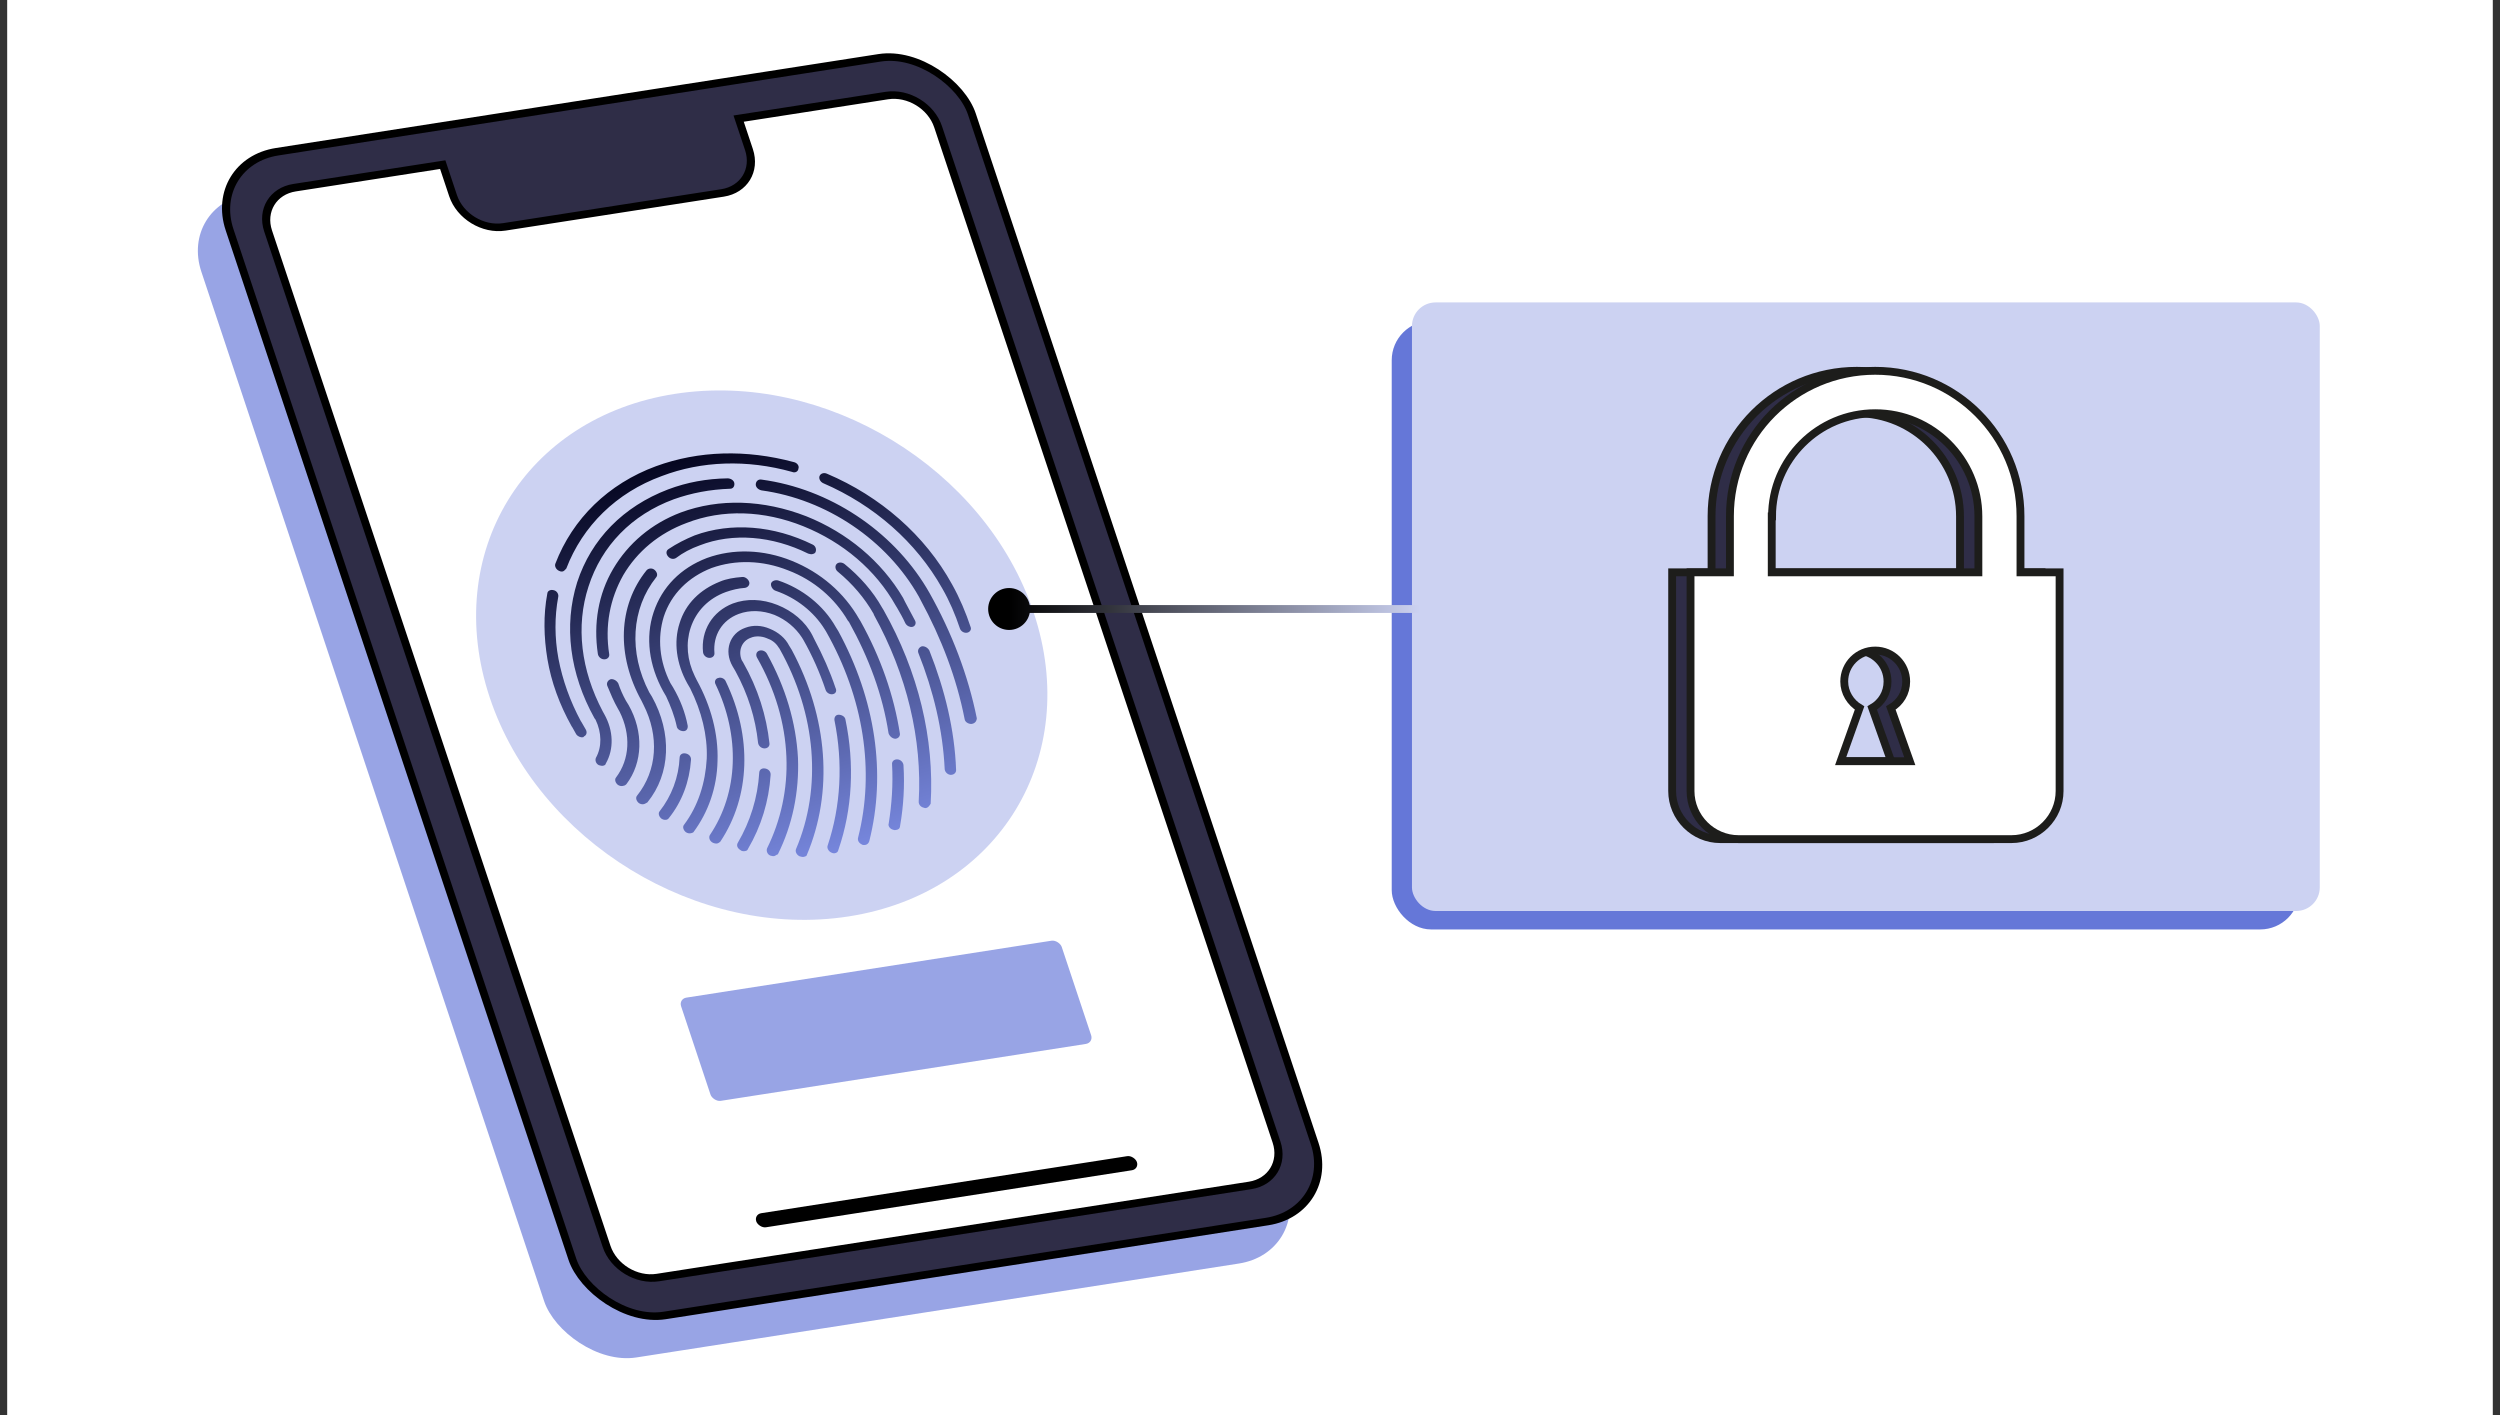 <svg width="318" height="180" viewBox="0 0 318 180" fill="none" xmlns="http://www.w3.org/2000/svg">
    <rect x="0" y="0" width="318" height="180" fill="#333333" stroke="none"/>
    <rect width="316.17" height="180" transform="translate(0.914)" fill="white"/>
    <rect width="95.566" height="155.981" rx="9" transform="matrix(0.988 -0.154 0.316 0.949 22.77 26.027)" fill="#98A4E5"/>
    <rect width="95.566" height="155.981" rx="9" transform="matrix(0.988 -0.154 0.316 0.949 26.359 20.686)" fill="#2F2D47" stroke="black"/>
    <path fill-rule="evenodd" clip-rule="evenodd" d="M56.315 20.942L37.464 23.874C34.735 24.299 33.231 26.767 34.105 29.386L77.153 158.53C78.026 161.15 80.946 162.929 83.674 162.505L159.016 150.785C161.744 150.361 163.249 147.893 162.375 145.273L119.327 16.129C118.454 13.51 115.534 11.73 112.806 12.155L93.955 15.087L95.268 19.028C96.141 21.648 94.638 24.116 91.909 24.54L64.15 28.858C61.422 29.282 58.502 27.503 57.629 24.883L56.315 20.942Z" fill="white"/>
    <path d="M56.315 20.942L56.809 20.865L56.651 20.391L56.157 20.468L56.315 20.942ZM93.955 15.087L93.796 14.613L93.302 14.689L93.46 15.164L93.955 15.087ZM95.268 19.028L94.774 19.105L95.268 19.028ZM57.629 24.883L57.135 24.96L57.629 24.883ZM37.622 24.349L56.473 21.416L56.157 20.468L37.306 23.4L37.622 24.349ZM34.599 29.309C33.813 26.952 35.166 24.731 37.622 24.349L37.306 23.4C34.304 23.867 32.65 26.581 33.611 29.463L34.599 29.309ZM77.647 158.453L34.599 29.309L33.611 29.463L76.659 158.607L77.647 158.453ZM83.516 162.031C81.06 162.413 78.433 160.811 77.647 158.453L76.659 158.607C77.619 161.489 80.831 163.446 83.832 162.979L83.516 162.031ZM158.858 150.311L83.516 162.031L83.832 162.979L159.174 151.259L158.858 150.311ZM161.881 145.35C162.667 147.708 161.313 149.929 158.858 150.311L159.174 151.259C162.175 150.793 163.83 148.078 162.869 145.196L161.881 145.35ZM118.833 16.206L161.881 145.35L162.869 145.196L119.821 16.052L118.833 16.206ZM112.964 12.629C115.419 12.247 118.047 13.848 118.833 16.206L119.821 16.052C118.861 13.171 115.649 11.213 112.648 11.68L112.964 12.629ZM94.113 15.561L112.964 12.629L112.648 11.68L93.796 14.613L94.113 15.561ZM93.46 15.164L94.774 19.105L95.762 18.951L94.449 15.01L93.46 15.164ZM94.774 19.105C95.56 21.463 94.207 23.684 91.751 24.066L92.067 25.014C95.068 24.547 96.723 21.833 95.762 18.951L94.774 19.105ZM91.751 24.066L63.992 28.384L64.309 29.332L92.067 25.014L91.751 24.066ZM63.992 28.384C61.537 28.766 58.909 27.164 58.123 24.806L57.135 24.96C58.095 27.842 61.307 29.799 64.309 29.332L63.992 28.384ZM58.123 24.806L56.809 20.865L55.821 21.019L57.135 24.96L58.123 24.806Z" fill="black"/>
    <circle cx="35.018" cy="35.018" r="35.018" transform="matrix(0.988 -0.154 0.316 0.949 51.23 55.496)" fill="#CCD2F2"/>
    <path fill-rule="evenodd" clip-rule="evenodd" d="M71.106 72.611C71.205 72.671 71.38 72.72 71.53 72.697C71.709 72.669 71.81 72.558 71.932 72.424C71.965 72.389 71.998 72.352 72.035 72.314C74.107 66.906 78.389 62.671 84.169 60.557C89.221 58.633 95 58.417 100.756 60.027C101.129 60.197 101.532 59.982 101.562 59.598C101.691 59.274 101.396 58.864 100.972 58.779C94.892 57.143 88.863 57.322 83.435 59.305C77.379 61.538 72.844 65.963 70.643 71.696C70.514 72.02 70.733 72.441 71.106 72.611ZM72.721 92.403C72.742 92.436 72.765 92.468 72.791 92.497L73.284 93.379C73.456 93.656 73.829 93.826 74.129 93.779C74.204 93.767 74.28 93.756 74.255 93.683C74.607 93.553 74.713 93.157 74.517 92.808C74.419 92.633 74.328 92.476 74.236 92.32C74.144 92.163 74.052 92.007 73.955 91.832C73.933 91.793 73.907 91.755 73.879 91.721C72.515 89.186 71.56 86.518 71.034 83.783C70.544 81.126 70.529 78.471 71.013 75.891C71.067 75.578 70.847 75.157 70.423 75.071C70.075 74.974 69.647 75.116 69.617 75.5C69.106 78.237 69.169 81.036 69.633 83.849C70.12 86.734 71.157 89.609 72.721 92.403ZM119.844 74.827L119.842 74.824C116.543 68.96 111.178 64.252 104.713 61.462C104.34 61.292 104.121 60.871 104.25 60.547C104.379 60.223 104.806 60.081 105.179 60.251C111.991 63.138 117.676 68.096 121.095 74.318L121.1 74.325C122.077 76.071 122.853 77.924 123.478 79.801C123.575 80.09 123.37 80.425 122.994 80.484C122.618 80.542 122.221 80.3 122.101 79.939C121.524 78.208 120.773 76.428 119.844 74.827ZM97.964 108.824C98.138 108.872 98.313 108.921 98.463 108.898C98.538 108.886 98.62 108.835 98.702 108.785C98.784 108.734 98.866 108.683 98.941 108.671C100.791 104.967 101.672 100.731 101.503 96.43C101.262 91.912 99.921 87.413 97.551 83.151C97.356 82.802 96.908 82.644 96.556 82.774C96.204 82.905 96.099 83.301 96.294 83.65C98.592 87.696 99.861 91.978 100.03 96.279C100.201 100.352 99.323 104.361 97.576 107.897C97.447 108.221 97.591 108.654 97.964 108.824ZM94.695 108.268C94.545 108.292 94.295 108.255 94.172 108.122C93.775 107.88 93.654 107.519 93.859 107.184C95.42 104.512 96.385 101.476 96.577 98.258C96.607 97.874 96.935 97.671 97.359 97.757C97.783 97.843 98.054 98.18 98.024 98.564C97.804 101.939 96.812 105.13 95.149 107.97C95.071 108.21 94.921 108.233 94.695 108.268ZM101.714 108.923C101.888 108.972 102.062 109.021 102.213 108.997C102.438 108.962 102.64 108.855 102.616 108.783C106.023 100.737 105.322 91.28 100.708 82.659L100.366 82.105C99.902 81.19 99.012 80.418 97.918 79.981C96.898 79.532 95.774 79.479 94.793 79.859C92.809 80.548 92.054 82.791 93.179 84.742L93.546 85.368C95.157 88.306 96.093 91.349 96.427 94.486C96.472 94.858 96.817 95.184 97.218 95.198C97.617 95.212 97.921 94.936 97.876 94.564C97.497 91.055 96.417 87.578 94.511 84.231L94.339 83.954C93.879 82.811 94.321 81.527 95.527 81.112C96.08 80.874 96.88 80.901 97.527 81.18C98.149 81.387 98.669 81.762 99.012 82.316L99.16 82.521C103.827 90.829 104.579 100.202 101.25 108.008C101.121 108.332 101.341 108.753 101.714 108.923L101.714 108.923ZM91.207 107.293C91.056 107.317 90.807 107.28 90.608 107.159C90.211 106.917 90.142 106.472 90.296 106.22C93.943 100.794 94.162 93.624 91.023 87.051C90.827 86.702 91.008 86.294 91.383 86.236C91.735 86.105 92.207 86.336 92.328 86.697C95.687 93.69 95.462 101.317 91.61 107.079L91.61 107.079C91.483 107.174 91.357 107.27 91.207 107.293ZM105.018 87.759C105.138 88.12 105.535 88.362 105.911 88.304C106.287 88.245 106.492 87.91 106.272 87.488C105.574 85.395 104.651 83.337 103.577 81.302L103.334 80.809C102.432 79.051 100.799 77.711 98.883 76.946C96.968 76.181 94.968 76.113 93.209 76.766C90.62 77.776 89.137 80.208 89.426 82.972C89.471 83.345 89.817 83.671 90.217 83.684C90.617 83.698 90.921 83.423 90.876 83.051C90.68 80.803 91.856 78.874 93.967 78.091C95.374 77.568 96.974 77.623 98.516 78.218C99.984 78.825 101.196 79.851 102.005 81.092L102.176 81.369C103.325 83.392 104.296 85.594 105.018 87.759ZM106.17 108.533C106.019 108.557 105.845 108.508 105.746 108.448C105.373 108.278 105.153 107.856 105.283 107.533C106.948 102.567 107.246 97.054 106.142 91.608C106.097 91.235 106.302 90.9 106.701 90.913C107.101 90.927 107.498 91.169 107.543 91.541C108.719 97.204 108.419 102.945 106.651 108.079C106.597 108.391 106.395 108.498 106.17 108.533ZM87.249 105.859C87.448 105.98 87.622 106.028 87.847 105.993C88.073 105.958 88.199 105.863 88.199 105.863C90.109 103.288 91.2 100.157 91.269 96.806C91.389 93.371 90.436 89.799 88.629 86.512L88.385 86.019C87.387 83.972 87.215 81.797 87.841 79.878C88.544 77.719 90.141 76.104 92.327 75.308C93.106 75.035 93.909 74.834 94.76 74.778C95.136 74.719 95.415 74.372 95.295 74.011C95.175 73.65 94.754 73.336 94.378 73.395C93.377 73.475 92.399 73.627 91.569 73.984C89.055 74.982 87.206 76.788 86.448 79.259C85.667 81.659 86.031 84.411 87.423 86.927L87.79 87.554C89.227 90.443 90.012 93.509 89.898 96.488C89.733 99.55 88.819 102.502 87.011 104.909C86.783 105.172 86.927 105.605 87.249 105.859ZM110.085 107.469L110.085 107.469C109.935 107.493 109.86 107.505 109.685 107.456C109.313 107.286 109.042 106.949 109.147 106.553C111.309 98.093 109.856 88.753 105.066 80.312L104.894 80.035C103.523 77.819 101.271 76.043 98.681 75.155C98.333 75.058 98.038 74.648 98.068 74.264C98.122 73.952 98.525 73.737 98.949 73.823C102.061 74.857 104.759 77.019 106.299 79.74L106.641 80.294C111.354 88.975 112.755 98.399 110.567 107.015C110.488 107.255 110.311 107.434 110.085 107.469ZM84.146 104.14C84.344 104.261 84.519 104.31 84.744 104.275C84.895 104.252 85.021 104.156 85.072 104.072C86.75 101.989 87.709 99.41 87.895 96.648C87.926 96.264 87.655 95.927 87.231 95.841C86.807 95.755 86.479 95.958 86.449 96.342C86.341 98.864 85.409 101.287 83.908 103.19C83.68 103.454 83.824 103.887 84.146 104.14ZM113.964 93.959L113.889 93.971C113.489 93.957 113.143 93.631 113.023 93.27C112.286 88.45 110.547 83.71 107.982 79.098L107.859 78.965C106.196 76.111 103.526 73.794 100.266 72.555C96.982 71.243 93.557 71.169 90.517 72.249C87.576 73.39 85.372 75.555 84.433 78.434C83.598 81.145 83.883 84.137 85.273 86.882L85.616 87.436C86.545 89.038 87.149 90.614 87.477 92.309C87.522 92.682 87.318 93.017 86.918 93.004C86.518 92.99 86.121 92.748 86.076 92.375C85.793 91.053 85.285 89.765 84.725 88.562L84.359 87.935C82.551 84.648 82.073 81.079 83.14 77.876C84.208 74.673 86.565 72.256 89.933 70.973C93.25 69.774 97.075 69.862 100.732 71.343C104.389 72.824 107.381 75.396 109.287 78.743L109.459 79.02C112.024 83.632 113.711 88.456 114.472 93.348C114.493 93.649 114.265 93.912 113.964 93.959ZM113.637 105.55C113.736 105.611 113.887 105.587 113.962 105.575C114.262 105.529 114.464 105.421 114.494 105.037C114.927 102.54 115.086 99.934 114.921 97.303C114.876 96.93 114.53 96.605 114.13 96.591C113.73 96.577 113.426 96.852 113.471 97.225C113.613 99.784 113.429 102.318 113.047 104.731C112.918 105.055 113.213 105.464 113.637 105.55ZM117.774 102.781C117.699 102.793 117.624 102.804 117.525 102.744C117.101 102.658 116.83 102.321 116.86 101.936C117.314 94.046 115.371 85.845 111.17 78.223L111.122 78.079C109.973 76.056 108.421 74.248 106.566 72.714C106.244 72.46 106.175 72.016 106.404 71.752C106.632 71.489 107.107 71.491 107.429 71.745C109.384 73.339 111.035 75.208 112.207 77.303L112.379 77.58C116.827 85.467 118.866 93.957 118.382 102.231C118.229 102.483 118.075 102.734 117.774 102.781ZM102.795 70.416C102.97 70.465 103.144 70.513 103.294 70.49C103.52 70.455 103.721 70.347 103.748 70.192C103.878 69.868 103.733 69.435 103.36 69.265C98.441 66.841 92.995 66.398 88.346 68.108C87.164 68.596 86.082 69.144 85.047 69.836C84.719 70.039 84.689 70.423 84.96 70.761C85.231 71.098 85.655 71.184 85.982 70.981C86.866 70.312 87.874 69.776 89.004 69.372C93.202 67.732 98.248 68.162 102.795 70.416ZM81.87 102.292C81.644 102.327 81.47 102.279 81.271 102.158C80.949 101.904 80.805 101.471 81.034 101.208C83.602 97.999 83.884 93.628 81.836 89.619L81.593 89.125C78.417 83.394 78.6 77.064 82.236 72.551C82.464 72.287 82.915 72.217 83.237 72.471C83.559 72.724 83.703 73.157 83.475 73.421C80.296 77.407 79.947 83.004 82.582 88.06L82.925 88.614C85.49 93.226 85.322 98.415 82.348 102.066C82.294 102.095 82.246 102.122 82.201 102.148L82.2 102.148L82.2 102.149L82.2 102.149C82.077 102.219 81.98 102.275 81.87 102.292ZM78.601 99.841C78.799 99.962 78.974 100.01 79.199 99.975C79.35 99.952 79.5 99.928 79.677 99.749C81.764 96.995 81.89 93.103 79.96 89.684L79.617 89.13C79.226 88.431 78.886 87.649 78.645 86.927C78.45 86.578 78.053 86.336 77.677 86.394C77.325 86.525 77.121 86.861 77.241 87.222C77.653 88.22 78.065 89.219 78.627 90.195L78.823 90.544C80.26 93.433 80.119 96.567 78.363 98.891C78.135 99.154 78.279 99.587 78.601 99.841ZM116.027 79.745C115.726 79.792 115.353 79.622 115.158 79.273C114.866 78.635 114.475 77.937 114.108 77.31L113.937 77.033C111.396 72.494 107.216 68.969 102.191 66.941C97.166 64.914 91.891 64.747 87.342 66.518C83.823 67.824 81.042 70.155 79.277 73.163C77.587 76.159 76.916 79.603 77.494 83.234C77.539 83.606 77.235 83.881 76.835 83.868C76.435 83.854 76.09 83.528 76.044 83.156C75.47 79.297 76.119 75.552 77.987 72.376C79.905 69.117 82.864 66.607 86.584 65.193C91.509 63.364 97.109 63.556 102.558 65.669C107.757 67.746 112.135 71.392 114.875 76.052L115.119 76.546L115.121 76.55C115.535 77.319 115.949 78.089 116.388 78.93C116.583 79.279 116.403 79.687 116.027 79.745ZM120.956 98.566L121.107 98.542C121.407 98.495 121.636 98.232 121.615 97.932C121.431 92.874 120.198 87.751 118.213 82.745C118.018 82.396 117.621 82.154 117.245 82.213C116.893 82.343 116.689 82.679 116.809 83.04C118.746 87.901 119.931 92.879 120.165 97.853C120.21 98.226 120.556 98.552 120.956 98.566ZM76.682 97.406C76.532 97.429 76.357 97.38 76.183 97.332C75.81 97.162 75.666 96.729 75.795 96.405C76.589 94.991 76.537 93.177 75.759 91.552L75.611 91.347C72.46 85.688 71.69 79.582 73.413 74.075C75.211 68.557 79.291 64.43 84.972 62.256C87.359 61.353 89.891 60.883 92.567 60.847C92.967 60.86 93.364 61.102 93.409 61.475C93.455 61.847 93.25 62.183 92.85 62.169C90.348 62.255 87.967 62.701 85.705 63.508C80.353 65.48 76.525 69.416 74.856 74.61C73.214 79.648 73.891 85.237 76.673 90.498L76.868 90.848C78.041 92.943 78.11 95.285 77.061 97.119C77.034 97.275 76.907 97.371 76.682 97.406ZM123.542 92.09L123.617 92.078C123.993 92.019 124.221 91.756 124.252 91.372C123.148 85.925 121.118 80.547 118.21 75.382L117.843 74.755C113.437 67.469 105.504 62.174 96.892 61.008C96.468 60.922 96.164 61.197 96.134 61.582C96.104 61.966 96.45 62.292 96.874 62.378C105.161 63.518 112.821 68.704 116.878 75.892L117.097 76.314C119.759 81.214 121.692 86.304 122.7 91.461C122.745 91.834 123.142 92.076 123.542 92.09Z" fill="url(#paint0_linear_6578_55698)"/>
    <rect width="49.005" height="13.836" rx="1" transform="matrix(0.988 -0.154 0.316 0.949 86.32 127.051)" fill="#98A4E5"/>
    <rect width="49.005" height="1.889" rx="0.944" transform="matrix(0.988 -0.154 0.316 0.949 95.898 154.464)" fill="black"/>
    <rect x="177.027" y="40.816" width="115.472" height="77.409" rx="5" fill="#6577D8"/>
    <rect x="179.602" y="38.469" width="115.472" height="77.409" rx="3" fill="#CCD2F2"/>
    <path d="M125.693 77.463C125.693 78.936 126.887 80.13 128.359 80.13C129.832 80.13 131.026 78.936 131.026 77.463C131.026 75.991 129.832 74.797 128.359 74.797C126.887 74.797 125.693 75.991 125.693 77.463ZM180.656 76.963H128.359V77.963H180.656V76.963Z" fill="url(#paint1_linear_6578_55698)"/>
    <path d="M254.67 72.801V65.646C254.67 55.431 246.406 47.167 236.191 47.167C225.975 47.167 217.711 55.431 217.711 65.646V72.801H212.699V100.615C212.699 103.982 215.454 106.737 218.821 106.737H253.56C256.927 106.737 259.682 103.982 259.682 100.615V72.801H254.67ZM223.068 65.684C223.068 58.453 228.96 52.562 236.191 52.562C243.422 52.562 249.314 58.453 249.314 65.684V72.801H223.029V65.684H223.068ZM231.752 96.828L234.163 90.056C233.015 89.367 232.212 88.105 232.212 86.689C232.212 84.508 233.972 82.748 236.152 82.748C238.333 82.748 240.093 84.508 240.093 86.689C240.093 88.143 239.328 89.367 238.142 90.056L240.552 96.828H231.752Z" fill="#2F2D47" stroke="#1D1D1B" stroke-miterlimit="10"/>
    <path d="M257.006 72.801V65.647C257.006 55.431 248.742 47.167 238.527 47.167C228.311 47.167 220.047 55.431 220.047 65.647V72.801H215.035V100.616C215.035 103.983 217.79 106.737 221.157 106.737H255.858C259.225 106.737 261.98 103.983 261.98 100.616V72.801H257.006ZM225.403 65.685C225.403 58.454 231.295 52.562 238.527 52.562C245.758 52.562 251.65 58.454 251.65 65.685V72.801H225.365V65.685H225.403ZM234.127 96.828L236.537 90.056C235.389 89.367 234.586 88.105 234.586 86.689C234.586 84.508 236.346 82.749 238.527 82.749C240.707 82.749 242.467 84.508 242.467 86.689C242.467 88.143 241.702 89.367 240.516 90.056L242.926 96.828H234.127Z" fill="white" stroke="#1D1D1B" stroke-miterlimit="10"/>
    <defs>
        <linearGradient id="paint0_linear_6578_55698" x1="80.258" y1="57.955" x2="96.32" y2="111.376" gradientUnits="userSpaceOnUse">
            <stop stop-color="#010119"/>
            <stop offset="1" stop-color="#7686DC"/>
        </linearGradient>
        <linearGradient id="paint1_linear_6578_55698" x1="128.359" y1="77.963" x2="180.656" y2="77.963" gradientUnits="userSpaceOnUse">
            <stop/>
            <stop offset="1" stop-color="#CCD2F2"/>
        </linearGradient>
    </defs>
</svg>
